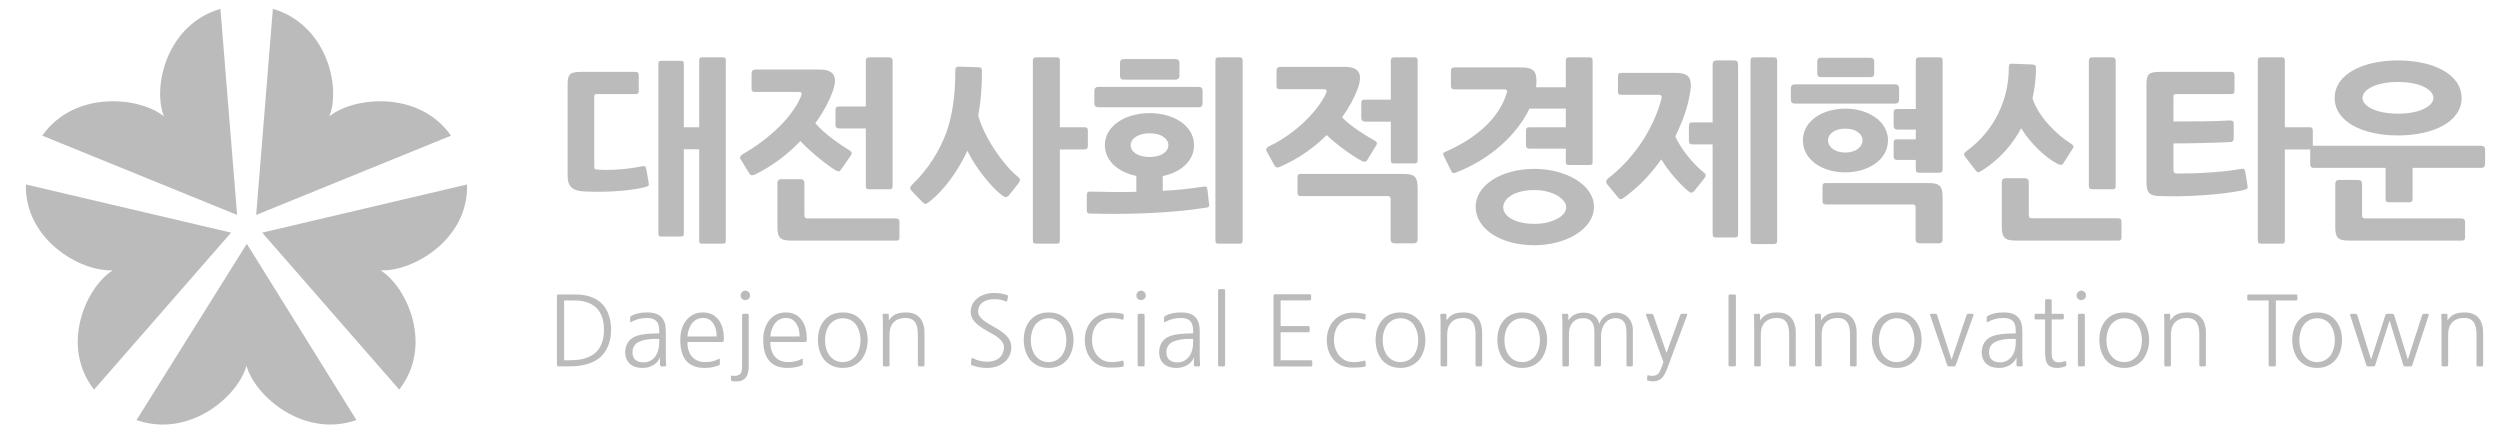 <svg width="283" height="50" viewBox="0 0 283 50" fill="none" xmlns="http://www.w3.org/2000/svg">
<path d="M81.766 27.586H79.544C79.214 27.586 79.148 27.52 79.148 27.19V16.894H77.41V26.376C77.41 26.75 77.344 26.772 77.014 26.772H74.946C74.616 26.772 74.528 26.75 74.528 26.376V7.28C74.528 6.95 74.616 6.884 74.946 6.884H77.014C77.344 6.884 77.41 6.95 77.41 7.28V14.408H79.148V6.884C79.148 6.554 79.236 6.488 79.566 6.488H81.766C82.096 6.488 82.162 6.554 82.162 6.884V27.19C82.162 27.52 82.096 27.586 81.766 27.586ZM73.076 21.162C71.096 21.69 68.082 21.778 66.08 21.668C64.848 21.602 64.254 21.14 64.254 19.93V9.546C64.254 8.38 64.54 8.138 65.772 8.138H71.866C72.196 8.138 72.306 8.204 72.306 8.534V10.272C72.306 10.602 72.196 10.646 71.866 10.646H67.576C67.29 10.646 67.268 10.778 67.268 10.954V18.808C67.268 19.138 67.334 19.182 67.686 19.204C69.182 19.292 71.074 19.16 72.636 18.83C73.01 18.764 73.098 18.808 73.164 19.138L73.428 20.678C73.494 21.008 73.406 21.074 73.076 21.162ZM85.559 19.71C85.053 19.952 84.944 19.82 84.79 19.578L83.844 18.038C83.689 17.818 83.799 17.62 84.129 17.422C87.21 15.64 89.674 13.22 90.62 11.02C90.862 10.47 90.751 10.404 90.311 10.404H85.493C85.076 10.404 85.076 10.228 85.076 9.942V8.358C85.076 8.028 85.23 7.874 85.516 7.874H92.775C94.535 7.874 94.799 8.776 94.293 10.272C93.853 11.482 93.194 12.714 92.291 13.946C93.413 15.244 95.085 16.344 96.207 17.048C96.45 17.202 96.472 17.378 96.317 17.598L95.195 19.204C95.041 19.446 94.909 19.446 94.579 19.27C93.7 18.742 91.895 17.334 90.597 15.97C89.168 17.466 87.474 18.764 85.559 19.71ZM98.011 14.54H94.998C94.712 14.54 94.579 14.408 94.579 14.122V12.472C94.579 12.098 94.755 12.054 94.998 12.054H98.011V6.906C98.011 6.62 98.144 6.488 98.407 6.488H100.629C100.915 6.488 101.047 6.62 101.047 6.906V21.008C101.047 21.338 100.959 21.426 100.629 21.426H98.407C98.078 21.426 98.011 21.338 98.011 21.008V14.54ZM101.377 27.234H89.519C88.287 27.234 88.001 26.882 88.001 25.65V20.744C88.001 20.436 88.156 20.282 88.442 20.282H90.62C90.906 20.282 91.059 20.436 91.059 20.744V24.396C91.059 24.616 91.169 24.726 91.412 24.726H101.377C101.619 24.726 101.817 24.792 101.817 25.122V26.838C101.817 27.256 101.619 27.234 101.377 27.234ZM122.705 16.916H119.977V27.168C119.977 27.52 119.911 27.586 119.581 27.586H117.359C117.029 27.586 116.919 27.52 116.919 27.168V6.906C116.919 6.576 117.029 6.488 117.359 6.488H119.581C119.911 6.488 119.977 6.576 119.977 6.906V14.408H122.705C122.969 14.408 123.145 14.408 123.145 14.826V16.498C123.145 16.85 122.969 16.916 122.705 16.916ZM115.247 20.81L114.191 22.13C113.993 22.372 113.729 22.35 113.399 22.086C112.277 21.25 110.451 19.028 109.505 17.07C108.449 19.358 106.843 21.558 105.237 22.812C104.819 23.142 104.709 23.164 104.423 22.878L103.213 21.624C102.971 21.382 102.949 21.206 103.301 20.854C104.995 19.248 106.469 16.982 107.239 14.672C107.855 12.802 108.141 10.602 108.141 8.028C108.141 7.698 108.185 7.544 108.603 7.544L110.715 7.61C111.133 7.632 111.155 7.786 111.155 8.138C111.155 9.942 111.023 11.592 110.737 13.066C111.375 15.53 113.619 18.72 115.159 19.952C115.577 20.282 115.511 20.48 115.247 20.81ZM136.486 23.516C132.46 24.154 127.576 24.286 123.44 24.176C123.088 24.176 123.022 24.044 123.022 23.714V22.13C123.022 21.8 123.11 21.668 123.44 21.69C125.112 21.712 126.872 21.778 128.632 21.712V19.908C126.608 19.512 125.068 18.214 125.068 16.432C125.068 14.232 127.422 12.802 130.15 12.802C132.856 12.802 135.166 14.232 135.166 16.432C135.166 18.236 133.648 19.512 131.624 19.93V21.602C133.186 21.514 134.638 21.382 136.112 21.14C136.552 21.074 136.618 21.118 136.684 21.47L136.86 23.054C136.926 23.472 136.772 23.45 136.486 23.516ZM140.248 27.586H138.004C137.674 27.586 137.586 27.52 137.586 27.168V6.906C137.586 6.576 137.674 6.488 138.004 6.488H140.248C140.578 6.488 140.666 6.576 140.666 6.906V27.168C140.666 27.52 140.578 27.586 140.248 27.586ZM135.672 12.142H124.364C124.034 12.142 123.88 11.988 123.88 11.68V10.294C123.88 9.986 124.034 9.832 124.364 9.832H135.672C135.98 9.832 136.134 9.986 136.134 10.294V11.702C136.134 11.988 135.98 12.142 135.672 12.142ZM133.032 9.018H127.246C127.004 9.018 126.784 8.974 126.784 8.556V7.148C126.784 6.774 127.004 6.686 127.246 6.686H133.032C133.362 6.686 133.516 6.84 133.516 7.17V8.534C133.516 8.864 133.362 9.018 133.032 9.018ZM130.15 15.09C128.808 15.09 127.994 15.706 127.994 16.432C127.994 17.158 128.764 17.774 130.15 17.774C131.47 17.774 132.262 17.158 132.262 16.432C132.262 15.706 131.47 15.09 130.15 15.09ZM145.01 18.83C144.504 19.072 144.394 18.94 144.24 18.676L143.404 17.158C143.25 16.894 143.36 16.696 143.69 16.542C146.704 15.112 149.124 12.56 150.004 10.778C150.268 10.272 150.246 10.096 149.784 10.096H144.922C144.504 10.096 144.504 9.92 144.504 9.634V8.028C144.504 7.72 144.658 7.566 144.944 7.566H152.204C153.964 7.566 154.228 8.468 153.722 9.964C153.326 11.042 152.732 12.164 151.918 13.286C153.062 14.43 154.58 15.332 155.636 15.926C155.878 16.058 155.922 16.234 155.79 16.454L154.778 18.104C154.646 18.324 154.448 18.368 154.184 18.236C153.304 17.774 151.478 16.542 150.18 15.288C148.75 16.718 147.012 17.95 145.01 18.83ZM160.058 27.542H157.88C157.572 27.542 157.418 27.388 157.418 27.102V22.526C157.418 22.306 157.308 22.196 157.088 22.196H147.298C147.056 22.196 146.88 22.152 146.88 21.822V20.106C146.88 19.688 147.056 19.688 147.298 19.688H158.914C160.212 19.688 160.476 20.084 160.476 21.338V27.102C160.476 27.388 160.344 27.542 160.058 27.542ZM157.44 13.77H154.536C154.25 13.77 154.096 13.616 154.096 13.33V11.702C154.096 11.284 154.272 11.284 154.536 11.284H157.44V6.906C157.44 6.532 157.616 6.488 157.88 6.488H160.102C160.476 6.488 160.476 6.664 160.476 6.906V18.082C160.476 18.412 160.388 18.5 160.058 18.5H157.858C157.528 18.5 157.44 18.434 157.44 18.104V13.77ZM177.249 16.828H173.157C172.893 16.828 172.739 16.74 172.739 16.41V14.848C172.739 14.43 172.915 14.408 173.157 14.408H177.249V12.296H173.135C171.793 15.112 168.867 17.928 164.973 19.468C164.467 19.666 164.445 19.644 164.291 19.38L163.455 17.686C163.301 17.4 163.301 17.312 163.719 17.136C167.525 15.464 169.769 13.088 170.539 10.602C170.649 10.272 170.649 10.118 170.187 10.118H164.665C164.291 10.118 164.247 9.92 164.247 9.656V8.072C164.247 7.742 164.335 7.632 164.687 7.632H172.189C173.531 7.632 173.927 8.028 173.927 9.15C173.927 9.392 173.905 9.634 173.883 9.876H177.249V6.906C177.249 6.576 177.337 6.488 177.667 6.488H179.867C180.197 6.488 180.285 6.576 180.285 6.906V18.28C180.285 18.632 180.197 18.676 179.867 18.676H177.667C177.337 18.676 177.249 18.632 177.249 18.28V16.828ZM173.685 27.762C169.901 27.762 167.041 25.914 167.041 23.406C167.041 21.008 169.901 19.116 173.685 19.116C177.293 19.116 180.439 20.942 180.439 23.406C180.439 25.914 177.293 27.762 173.685 27.762ZM173.685 21.514C171.485 21.514 170.165 22.438 170.165 23.472C170.165 24.462 171.485 25.342 173.685 25.342C175.731 25.342 177.293 24.462 177.293 23.472C177.293 22.482 175.731 21.514 173.685 21.514ZM191.273 10.756C191.009 12.252 190.437 13.836 189.645 15.442C190.305 16.916 191.713 18.61 192.879 19.534C193.143 19.732 193.165 19.908 192.879 20.26L191.823 21.58C191.581 21.866 191.427 21.888 191.097 21.624C190.173 20.876 188.831 19.336 188.061 18.038C186.895 19.688 185.509 21.162 183.837 22.372C183.463 22.636 183.375 22.614 183.111 22.284L181.945 20.876C181.747 20.634 181.791 20.392 182.099 20.15C185.333 17.62 187.313 14.122 188.061 11.218C188.127 10.976 188.171 10.734 187.731 10.734H183.551C183.133 10.734 183.155 10.558 183.155 10.272V8.71C183.155 8.38 183.221 8.248 183.573 8.248H189.667C190.987 8.248 191.405 8.666 191.405 9.7C191.405 9.986 191.339 10.426 191.273 10.756ZM193.869 16.344H191.603C191.339 16.344 191.185 16.256 191.185 15.926V14.298C191.185 13.88 191.361 13.858 191.603 13.858H193.869V7.28C193.869 6.994 194.023 6.84 194.331 6.84H196.333C196.619 6.84 196.751 6.994 196.751 7.28V26.464C196.751 26.816 196.663 26.882 196.333 26.882H194.331C194.001 26.882 193.869 26.838 193.869 26.464V16.344ZM200.755 27.63H198.577C198.247 27.63 198.159 27.542 198.159 27.212V6.906C198.159 6.576 198.269 6.488 198.599 6.488H200.755C201.085 6.488 201.173 6.576 201.173 6.906V27.212C201.173 27.542 201.085 27.63 200.755 27.63ZM208.86 19.512C206.286 19.512 204.086 18.082 204.086 15.882C204.086 13.704 206.308 12.296 208.882 12.296C211.456 12.296 213.722 13.704 213.722 15.882C213.722 18.082 211.5 19.512 208.86 19.512ZM216.868 18.104H214.8C214.514 18.104 214.36 18.016 214.36 17.686V16.19C214.36 15.772 214.536 15.772 214.8 15.772H216.868V14.672H214.8C214.514 14.672 214.36 14.54 214.36 14.254V12.758C214.36 12.384 214.536 12.34 214.8 12.34H216.868V6.906C216.868 6.532 217.044 6.488 217.308 6.488H219.53C219.904 6.488 219.904 6.664 219.904 6.906V19.116C219.904 19.446 219.816 19.556 219.486 19.556H217.286C216.956 19.556 216.868 19.468 216.868 19.138V18.104ZM219.486 27.542H217.308C217 27.542 216.846 27.388 216.846 27.102V23.472C216.846 23.252 216.736 23.142 216.516 23.142H206.726C206.484 23.142 206.308 23.098 206.308 22.768V21.14C206.308 20.722 206.484 20.722 206.726 20.722H218.342C219.64 20.722 219.904 21.14 219.904 22.372V27.102C219.904 27.388 219.772 27.542 219.486 27.542ZM214.514 11.724H203.184C202.876 11.724 202.722 11.57 202.722 11.262V10.008C202.722 9.7 202.876 9.546 203.206 9.546H214.514C214.822 9.546 214.976 9.7 214.976 10.008V11.284C214.976 11.57 214.822 11.724 214.514 11.724ZM211.676 8.732H206.176C205.934 8.732 205.714 8.688 205.714 8.27V6.972C205.714 6.598 205.934 6.532 206.176 6.532H211.676C212.006 6.532 212.16 6.686 212.16 6.994V8.248C212.16 8.578 212.094 8.732 211.676 8.732ZM208.882 14.562C207.65 14.562 206.924 15.2 206.924 15.882C206.924 16.586 207.65 17.268 208.882 17.268C210.114 17.268 210.84 16.608 210.84 15.882C210.84 15.2 210.136 14.562 208.882 14.562ZM224.49 19.226C223.94 19.578 223.852 19.578 223.61 19.248L222.532 17.84C222.202 17.422 222.312 17.334 222.686 17.048C225.788 14.76 227.394 11.24 227.394 7.72C227.394 7.214 227.482 7.192 227.9 7.214L230.056 7.302C230.386 7.324 230.474 7.39 230.474 7.72C230.474 8.93 230.32 10.03 230.078 11.152C230.782 13.286 232.916 15.332 234.434 16.256C234.676 16.41 234.72 16.52 234.72 16.608C234.72 16.674 234.698 16.718 234.654 16.784C234.588 16.85 234.566 16.938 234.5 17.026L233.62 18.412C233.422 18.742 233.29 18.72 232.872 18.522C231.596 17.884 229.836 16.234 228.802 14.518C227.768 16.432 226.338 18.016 224.49 19.226ZM239.714 27.234H228.164C226.888 27.234 226.602 26.838 226.602 25.606V20.634C226.602 20.326 226.756 20.172 227.042 20.172H229.22C229.506 20.172 229.66 20.326 229.66 20.634V24.374C229.66 24.594 229.77 24.704 230.012 24.704H239.714C239.956 24.704 240.154 24.77 240.154 25.1V26.838C240.154 27.256 239.956 27.234 239.714 27.234ZM239.098 21.426H236.876C236.546 21.426 236.458 21.316 236.458 20.986V6.906C236.458 6.62 236.59 6.488 236.876 6.488H239.098C239.362 6.488 239.494 6.62 239.494 6.906V21.008C239.494 21.338 239.428 21.426 239.098 21.426ZM252.505 16.08C250.657 16.168 248.149 16.234 246.037 16.234V19.248C246.037 19.512 246.169 19.644 246.433 19.644C248.545 19.644 251.405 19.534 253.693 19.116C254.023 19.05 254.089 19.16 254.155 19.402L254.419 21.008C254.485 21.338 254.375 21.404 254.045 21.492C251.581 22.086 247.049 22.306 244.541 22.196C243.485 22.174 242.979 21.954 242.979 20.722V9.546C242.979 8.38 243.265 8.138 244.475 8.138H252.505C252.835 8.138 252.945 8.204 252.945 8.534V10.272C252.945 10.602 252.835 10.646 252.505 10.646H246.345C246.059 10.646 246.037 10.778 246.037 10.954V13.748C248.215 13.748 250.635 13.748 252.373 13.638C252.615 13.638 252.857 13.66 252.857 13.946V15.574C252.857 15.904 252.747 16.08 252.505 16.08ZM261.371 16.916H258.643V27.168C258.643 27.52 258.577 27.586 258.247 27.586H256.025C255.695 27.586 255.585 27.52 255.585 27.168V6.906C255.585 6.576 255.695 6.488 256.025 6.488H258.247C258.577 6.488 258.643 6.576 258.643 6.906V14.408H261.371C261.635 14.408 261.811 14.408 261.811 14.826V16.498C261.811 16.85 261.635 16.916 261.371 16.916ZM271.457 15.332C267.475 15.332 264.285 13.792 264.285 11.086C264.285 8.402 267.475 6.84 271.457 6.84C275.439 6.84 278.651 8.402 278.651 11.086C278.651 13.792 275.439 15.332 271.457 15.332ZM280.851 19.006H273.107V22.482C273.107 22.812 272.997 22.9 272.645 22.9H270.489C270.137 22.9 270.049 22.812 270.049 22.482V19.006H261.953C261.579 19.006 261.513 18.808 261.513 18.522V16.96C261.513 16.63 261.579 16.498 261.953 16.498H280.851C281.159 16.498 281.313 16.652 281.313 16.96V18.522C281.313 18.852 281.159 19.006 280.851 19.006ZM278.585 27.234H265.869C264.637 27.234 264.351 26.882 264.351 25.65V20.832C264.351 20.524 264.505 20.37 264.791 20.37H266.947C267.233 20.37 267.387 20.524 267.387 20.832V24.396C267.387 24.616 267.497 24.726 267.739 24.726H278.585C278.827 24.726 279.047 24.792 279.047 25.122V26.838C279.047 27.256 278.827 27.234 278.585 27.234ZM271.457 9.282C268.883 9.282 267.431 10.184 267.431 11.086C267.431 11.966 268.883 12.868 271.457 12.868C274.009 12.868 275.461 11.966 275.461 11.086C275.461 10.184 274.031 9.282 271.457 9.282Z" fill="#BBBBBB"/>
<path d="M68.369 37.337C68.369 36.171 68.05 35.313 67.401 34.752C66.829 34.257 66.048 34.015 65.047 34.015H63.859V40.78H64.53C67.093 40.78 68.369 39.636 68.369 37.337ZM69.172 37.381C69.172 38.745 68.677 39.834 67.841 40.538C67.049 41.143 65.905 41.473 64.486 41.473H63.353C63.045 41.473 63.045 41.473 63.045 41.165V33.641C63.045 33.333 63.045 33.333 63.353 33.333H65.08C66.477 33.333 67.522 33.707 68.226 34.466C68.853 35.159 69.172 36.138 69.172 37.381ZM74.623 38.745V38.371H74.414C73.589 38.338 72.951 38.448 72.522 38.613C71.906 38.833 71.598 39.273 71.598 39.878C71.598 40.241 71.708 40.582 71.961 40.758C72.181 40.934 72.478 41.022 72.841 41.022C73.864 41.022 74.623 40.197 74.623 38.745ZM71.488 36.446C71.411 36.49 71.334 36.468 71.334 36.391V35.973C71.334 35.874 71.389 35.797 71.488 35.742C72.005 35.467 72.566 35.368 73.259 35.368C74.722 35.368 75.371 36.061 75.371 37.469V40.23C75.371 40.67 75.382 41 75.415 41.319C75.415 41.418 75.36 41.473 75.261 41.473H74.865C74.766 41.473 74.711 41.418 74.711 41.319V40.472C74.403 41.22 73.6 41.649 72.753 41.649C72.016 41.649 71.466 41.429 71.125 41C70.894 40.703 70.773 40.296 70.773 39.911C70.773 39.02 71.18 38.349 72.049 38.03C72.577 37.843 73.391 37.744 74.48 37.744H74.623V37.414C74.623 36.49 74.238 35.995 73.259 35.995C72.599 35.995 72.016 36.127 71.488 36.446ZM77.823 38.085H81.123C81.123 37.48 81.013 37.029 80.76 36.644C80.485 36.215 80.1 35.995 79.583 35.995C79.055 35.995 78.626 36.215 78.296 36.655C78.032 37.051 77.834 37.601 77.823 38.085ZM81.541 38.712H77.823C77.79 40.164 78.604 40.989 79.803 40.989C80.386 40.989 80.903 40.89 81.343 40.637C81.442 40.593 81.486 40.615 81.486 40.714V41.209C81.486 41.275 81.442 41.33 81.365 41.363C80.881 41.55 80.364 41.649 79.748 41.649C77.944 41.649 77.009 40.604 77.009 38.492C77.009 37.557 77.24 36.809 77.702 36.237C78.186 35.654 78.802 35.368 79.539 35.368C80.364 35.368 80.947 35.665 81.376 36.248C81.75 36.765 81.937 37.469 81.937 38.338C81.937 38.723 81.948 38.712 81.541 38.712ZM82.894 43.145C82.794 43.134 82.74 43.068 82.74 42.936V42.628C82.74 42.54 82.794 42.507 82.894 42.529C82.948 42.54 83.081 42.551 83.168 42.551C83.52 42.551 83.751 42.419 83.883 42.21C83.96 42.045 84.004 41.781 84.004 41.418V35.676C84.004 35.577 84.059 35.522 84.159 35.522H84.599C84.698 35.522 84.752 35.577 84.752 35.676V41.495C84.752 42.617 84.29 43.178 83.377 43.178C83.168 43.178 83.058 43.178 82.894 43.145ZM83.84 33.443C83.84 33.146 84.07 32.904 84.368 32.904C84.665 32.904 84.906 33.146 84.906 33.443C84.906 33.74 84.665 33.971 84.368 33.971C84.07 33.971 83.84 33.74 83.84 33.443ZM87.212 38.085H90.512C90.512 37.48 90.402 37.029 90.149 36.644C89.874 36.215 89.489 35.995 88.972 35.995C88.444 35.995 88.015 36.215 87.685 36.655C87.421 37.051 87.223 37.601 87.212 38.085ZM90.93 38.712H87.212C87.179 40.164 87.993 40.989 89.192 40.989C89.775 40.989 90.292 40.89 90.732 40.637C90.831 40.593 90.875 40.615 90.875 40.714V41.209C90.875 41.275 90.831 41.33 90.754 41.363C90.27 41.55 89.753 41.649 89.137 41.649C87.333 41.649 86.398 40.604 86.398 38.492C86.398 37.557 86.629 36.809 87.091 36.237C87.575 35.654 88.191 35.368 88.928 35.368C89.753 35.368 90.336 35.665 90.765 36.248C91.139 36.765 91.326 37.469 91.326 38.338C91.326 38.723 91.337 38.712 90.93 38.712ZM97.408 38.503C97.408 37.81 97.21 37.205 96.891 36.732C96.506 36.259 96.011 36.028 95.406 36.028C94.79 36.028 94.306 36.281 93.921 36.732C93.58 37.205 93.393 37.81 93.393 38.503C93.393 39.207 93.58 39.823 93.921 40.274C94.306 40.747 94.801 40.989 95.406 40.989C96.022 40.989 96.506 40.725 96.891 40.274C97.21 39.823 97.408 39.207 97.408 38.503ZM98.222 38.503C98.222 39.372 97.947 40.12 97.54 40.681C97.023 41.297 96.319 41.649 95.406 41.649C94.493 41.649 93.778 41.297 93.261 40.681C92.854 40.12 92.59 39.372 92.59 38.503C92.59 37.612 92.81 36.886 93.261 36.325C93.778 35.687 94.493 35.368 95.406 35.368C96.33 35.368 97.023 35.676 97.54 36.325C97.991 36.908 98.222 37.634 98.222 38.503ZM104.651 37.678V41.319C104.651 41.418 104.596 41.473 104.497 41.473H104.057C103.958 41.473 103.903 41.418 103.903 41.319V37.854C103.903 36.501 103.397 35.995 102.517 35.995C101.329 35.995 100.691 36.688 100.691 37.876V41.319C100.691 41.418 100.636 41.473 100.537 41.473H100.097C99.998 41.473 99.943 41.418 99.943 41.319V36.919C99.943 36.292 99.943 35.995 99.91 35.676C99.899 35.577 99.976 35.522 100.064 35.522H100.46C100.559 35.522 100.614 35.577 100.614 35.676V36.281C101.021 35.654 101.538 35.368 102.55 35.368C103.947 35.368 104.651 36.215 104.651 37.678ZM110.06 41.363C109.939 41.33 109.895 41.264 109.917 41.165L109.961 40.659C109.994 40.538 110.06 40.494 110.148 40.549C110.665 40.824 111.149 40.945 111.82 40.945C112.887 40.945 113.646 40.329 113.646 39.262C113.646 38.833 113.294 38.404 112.711 38.019C111.688 37.381 109.884 36.677 109.884 35.324C109.884 33.927 111.171 33.168 112.502 33.168C113.074 33.168 113.459 33.223 113.976 33.388C114.086 33.421 114.13 33.487 114.108 33.586L114.02 34.015C113.998 34.136 113.932 34.169 113.833 34.114C113.426 33.927 113.096 33.872 112.491 33.872C111.523 33.872 110.72 34.334 110.72 35.291C110.72 36.061 111.875 36.633 112.579 37.04C113.536 37.59 114.482 38.195 114.482 39.328C114.482 40.78 113.184 41.649 111.776 41.649C111.127 41.649 110.687 41.572 110.06 41.363ZM120.707 38.503C120.707 37.81 120.509 37.205 120.19 36.732C119.805 36.259 119.31 36.028 118.705 36.028C118.089 36.028 117.605 36.281 117.22 36.732C116.879 37.205 116.692 37.81 116.692 38.503C116.692 39.207 116.879 39.823 117.22 40.274C117.605 40.747 118.1 40.989 118.705 40.989C119.321 40.989 119.805 40.725 120.19 40.274C120.509 39.823 120.707 39.207 120.707 38.503ZM121.521 38.503C121.521 39.372 121.246 40.12 120.839 40.681C120.322 41.297 119.618 41.649 118.705 41.649C117.792 41.649 117.077 41.297 116.56 40.681C116.153 40.12 115.889 39.372 115.889 38.503C115.889 37.612 116.109 36.886 116.56 36.325C117.077 35.687 117.792 35.368 118.705 35.368C119.629 35.368 120.322 35.676 120.839 36.325C121.29 36.908 121.521 37.634 121.521 38.503ZM127.059 41.517C126.619 41.594 126.256 41.616 125.684 41.616C123.88 41.616 122.802 40.252 122.802 38.492C122.802 36.71 123.968 35.39 125.772 35.39C126.256 35.39 126.619 35.423 127.07 35.522C127.169 35.555 127.224 35.621 127.213 35.731L127.18 36.083C127.169 36.171 127.114 36.204 127.015 36.182C126.63 36.061 126.311 36.017 125.882 36.017C124.386 36.017 123.616 37.04 123.616 38.492C123.616 39.812 124.43 40.989 125.794 40.989C126.311 40.989 126.575 40.956 127.004 40.835C127.114 40.802 127.169 40.835 127.18 40.912L127.213 41.319C127.224 41.429 127.169 41.495 127.059 41.517ZM129.417 41.473H128.933C128.834 41.473 128.779 41.418 128.779 41.319V35.676C128.779 35.577 128.834 35.522 128.933 35.522H129.417C129.516 35.522 129.571 35.577 129.571 35.676V41.319C129.571 41.418 129.516 41.473 129.417 41.473ZM128.636 33.443C128.636 33.146 128.867 32.904 129.164 32.904C129.461 32.904 129.703 33.146 129.703 33.443C129.703 33.74 129.461 33.971 129.164 33.971C128.867 33.971 128.636 33.74 128.636 33.443ZM135.062 38.745V38.371H134.853C134.028 38.338 133.39 38.448 132.961 38.613C132.345 38.833 132.037 39.273 132.037 39.878C132.037 40.241 132.147 40.582 132.4 40.758C132.62 40.934 132.917 41.022 133.28 41.022C134.303 41.022 135.062 40.197 135.062 38.745ZM131.927 36.446C131.85 36.49 131.773 36.468 131.773 36.391V35.973C131.773 35.874 131.828 35.797 131.927 35.742C132.444 35.467 133.005 35.368 133.698 35.368C135.161 35.368 135.81 36.061 135.81 37.469V40.23C135.81 40.67 135.821 41 135.854 41.319C135.854 41.418 135.799 41.473 135.7 41.473H135.304C135.205 41.473 135.15 41.418 135.15 41.319V40.472C134.842 41.22 134.039 41.649 133.192 41.649C132.455 41.649 131.905 41.429 131.564 41C131.333 40.703 131.212 40.296 131.212 39.911C131.212 39.02 131.619 38.349 132.488 38.03C133.016 37.843 133.83 37.744 134.919 37.744H135.062V37.414C135.062 36.49 134.677 35.995 133.698 35.995C133.038 35.995 132.455 36.127 131.927 36.446ZM138.526 41.473H138.042C137.943 41.473 137.888 41.418 137.888 41.319V32.882C137.888 32.783 137.943 32.728 138.042 32.728H138.526C138.625 32.728 138.68 32.783 138.68 32.882V41.319C138.68 41.418 138.625 41.473 138.526 41.473ZM148.398 41.484H144.471C144.163 41.484 144.163 41.484 144.163 41.176V33.597C144.163 33.322 144.174 33.311 144.449 33.311H148.266C148.365 33.311 148.42 33.366 148.42 33.465V33.85C148.42 33.949 148.365 34.004 148.266 34.004H144.966V36.908H148.101C148.2 36.908 148.255 36.963 148.255 37.062V37.458C148.255 37.557 148.2 37.612 148.101 37.612H144.966V40.78H148.398C148.497 40.78 148.552 40.835 148.552 40.934V41.33C148.552 41.429 148.497 41.484 148.398 41.484ZM154.45 41.517C154.01 41.594 153.647 41.616 153.075 41.616C151.271 41.616 150.193 40.252 150.193 38.492C150.193 36.71 151.359 35.39 153.163 35.39C153.647 35.39 154.01 35.423 154.461 35.522C154.56 35.555 154.615 35.621 154.604 35.731L154.571 36.083C154.56 36.171 154.505 36.204 154.406 36.182C154.021 36.061 153.702 36.017 153.273 36.017C151.777 36.017 151.007 37.04 151.007 38.492C151.007 39.812 151.821 40.989 153.185 40.989C153.702 40.989 153.966 40.956 154.395 40.835C154.505 40.802 154.56 40.835 154.571 40.912L154.604 41.319C154.615 41.429 154.56 41.495 154.45 41.517ZM160.537 38.503C160.537 37.81 160.339 37.205 160.02 36.732C159.635 36.259 159.14 36.028 158.535 36.028C157.919 36.028 157.435 36.281 157.05 36.732C156.709 37.205 156.522 37.81 156.522 38.503C156.522 39.207 156.709 39.823 157.05 40.274C157.435 40.747 157.93 40.989 158.535 40.989C159.151 40.989 159.635 40.725 160.02 40.274C160.339 39.823 160.537 39.207 160.537 38.503ZM161.351 38.503C161.351 39.372 161.076 40.12 160.669 40.681C160.152 41.297 159.448 41.649 158.535 41.649C157.622 41.649 156.907 41.297 156.39 40.681C155.983 40.12 155.719 39.372 155.719 38.503C155.719 37.612 155.939 36.886 156.39 36.325C156.907 35.687 157.622 35.368 158.535 35.368C159.459 35.368 160.152 35.676 160.669 36.325C161.12 36.908 161.351 37.634 161.351 38.503ZM167.78 37.678V41.319C167.78 41.418 167.725 41.473 167.626 41.473H167.186C167.087 41.473 167.032 41.418 167.032 41.319V37.854C167.032 36.501 166.526 35.995 165.646 35.995C164.458 35.995 163.82 36.688 163.82 37.876V41.319C163.82 41.418 163.765 41.473 163.666 41.473H163.226C163.127 41.473 163.072 41.418 163.072 41.319V36.919C163.072 36.292 163.072 35.995 163.039 35.676C163.028 35.577 163.105 35.522 163.193 35.522H163.589C163.688 35.522 163.743 35.577 163.743 35.676V36.281C164.15 35.654 164.667 35.368 165.679 35.368C167.076 35.368 167.78 36.215 167.78 37.678ZM174.319 38.503C174.319 37.81 174.121 37.205 173.802 36.732C173.417 36.259 172.922 36.028 172.317 36.028C171.701 36.028 171.217 36.281 170.832 36.732C170.491 37.205 170.304 37.81 170.304 38.503C170.304 39.207 170.491 39.823 170.832 40.274C171.217 40.747 171.712 40.989 172.317 40.989C172.933 40.989 173.417 40.725 173.802 40.274C174.121 39.823 174.319 39.207 174.319 38.503ZM175.133 38.503C175.133 39.372 174.858 40.12 174.451 40.681C173.934 41.297 173.23 41.649 172.317 41.649C171.404 41.649 170.689 41.297 170.172 40.681C169.765 40.12 169.501 39.372 169.501 38.503C169.501 37.612 169.721 36.886 170.172 36.325C170.689 35.687 171.404 35.368 172.317 35.368C173.241 35.368 173.934 35.676 174.451 36.325C174.902 36.908 175.133 37.634 175.133 38.503ZM176.865 41.319V36.919C176.865 36.303 176.854 35.995 176.821 35.676C176.821 35.577 176.876 35.522 176.975 35.522H177.382C177.481 35.522 177.536 35.577 177.536 35.676V36.27C177.877 35.731 178.438 35.39 179.274 35.39C180.154 35.39 180.891 35.83 181.034 36.666C181.342 35.83 182.068 35.39 182.959 35.39C184.103 35.39 184.84 36.27 184.84 37.37V41.319C184.84 41.418 184.785 41.473 184.686 41.473H184.268C184.169 41.473 184.114 41.429 184.114 41.33V37.524C184.114 36.523 183.696 36.017 182.849 36.017C181.826 36.017 181.199 36.996 181.232 38.184V41.319C181.232 41.418 181.177 41.473 181.078 41.473H180.638C180.539 41.473 180.484 41.418 180.484 41.319V37.524C180.484 36.523 180.055 36.017 179.208 36.017C178.207 36.017 177.602 36.721 177.602 37.777V41.319C177.602 41.418 177.547 41.473 177.448 41.473H177.019C176.92 41.473 176.865 41.418 176.865 41.319ZM186.558 43.101C186.47 43.079 186.437 43.024 186.448 42.936L186.481 42.562C186.481 42.474 186.525 42.452 186.613 42.485C186.734 42.529 186.866 42.551 187.02 42.551C187.328 42.551 187.603 42.452 187.735 42.287C187.9 42.078 188.109 41.583 188.296 40.978L186.338 35.676C186.305 35.599 186.338 35.522 186.426 35.522H186.943C187.042 35.522 187.119 35.577 187.163 35.676L188.648 39.944L190.199 35.676C190.232 35.577 190.309 35.522 190.419 35.522H190.892C190.98 35.522 191.013 35.599 190.98 35.676L188.692 41.814C188.527 42.243 188.329 42.584 188.12 42.793C187.856 43.046 187.526 43.167 187.174 43.167C186.954 43.167 186.811 43.156 186.558 43.101ZM196.349 41.473H195.821C195.722 41.473 195.667 41.418 195.667 41.319V33.487C195.667 33.388 195.722 33.333 195.821 33.333H196.349C196.448 33.333 196.503 33.388 196.503 33.487V41.319C196.503 41.418 196.448 41.473 196.349 41.473ZM203.282 37.678V41.319C203.282 41.418 203.227 41.473 203.128 41.473H202.688C202.589 41.473 202.534 41.418 202.534 41.319V37.854C202.534 36.501 202.028 35.995 201.148 35.995C199.96 35.995 199.322 36.688 199.322 37.876V41.319C199.322 41.418 199.267 41.473 199.168 41.473H198.728C198.629 41.473 198.574 41.418 198.574 41.319V36.919C198.574 36.292 198.574 35.995 198.541 35.676C198.53 35.577 198.607 35.522 198.695 35.522H199.091C199.19 35.522 199.245 35.577 199.245 35.676V36.281C199.652 35.654 200.169 35.368 201.181 35.368C202.578 35.368 203.282 36.215 203.282 37.678ZM210.172 37.678V41.319C210.172 41.418 210.117 41.473 210.018 41.473H209.578C209.479 41.473 209.424 41.418 209.424 41.319V37.854C209.424 36.501 208.918 35.995 208.038 35.995C206.85 35.995 206.212 36.688 206.212 37.876V41.319C206.212 41.418 206.157 41.473 206.058 41.473H205.618C205.519 41.473 205.464 41.418 205.464 41.319V36.919C205.464 36.292 205.464 35.995 205.431 35.676C205.42 35.577 205.497 35.522 205.585 35.522H205.981C206.08 35.522 206.135 35.577 206.135 35.676V36.281C206.542 35.654 207.059 35.368 208.071 35.368C209.468 35.368 210.172 36.215 210.172 37.678ZM216.711 38.503C216.711 37.81 216.513 37.205 216.194 36.732C215.809 36.259 215.314 36.028 214.709 36.028C214.093 36.028 213.609 36.281 213.224 36.732C212.883 37.205 212.696 37.81 212.696 38.503C212.696 39.207 212.883 39.823 213.224 40.274C213.609 40.747 214.104 40.989 214.709 40.989C215.325 40.989 215.809 40.725 216.194 40.274C216.513 39.823 216.711 39.207 216.711 38.503ZM217.525 38.503C217.525 39.372 217.25 40.12 216.843 40.681C216.326 41.297 215.622 41.649 214.709 41.649C213.796 41.649 213.081 41.297 212.564 40.681C212.157 40.12 211.893 39.372 211.893 38.503C211.893 37.612 212.113 36.886 212.564 36.325C213.081 35.687 213.796 35.368 214.709 35.368C215.633 35.368 216.326 35.676 216.843 36.325C217.294 36.908 217.525 37.634 217.525 38.503ZM223.404 35.676L221.391 41.33C221.358 41.429 221.281 41.473 221.171 41.473H220.632C220.522 41.473 220.456 41.429 220.423 41.33L218.487 35.676C218.454 35.599 218.509 35.522 218.597 35.522H219.092C219.18 35.522 219.246 35.577 219.29 35.676L220.918 40.714L222.612 35.676C222.645 35.588 222.722 35.522 222.81 35.522H223.294C223.382 35.522 223.437 35.599 223.404 35.676ZM228.182 38.745V38.371H227.973C227.148 38.338 226.51 38.448 226.081 38.613C225.465 38.833 225.157 39.273 225.157 39.878C225.157 40.241 225.267 40.582 225.52 40.758C225.74 40.934 226.037 41.022 226.4 41.022C227.423 41.022 228.182 40.197 228.182 38.745ZM225.047 36.446C224.97 36.49 224.893 36.468 224.893 36.391V35.973C224.893 35.874 224.948 35.797 225.047 35.742C225.564 35.467 226.125 35.368 226.818 35.368C228.281 35.368 228.93 36.061 228.93 37.469V40.23C228.93 40.67 228.941 41 228.974 41.319C228.974 41.418 228.919 41.473 228.82 41.473H228.424C228.325 41.473 228.27 41.418 228.27 41.319V40.472C227.962 41.22 227.159 41.649 226.312 41.649C225.575 41.649 225.025 41.429 224.684 41C224.453 40.703 224.332 40.296 224.332 39.911C224.332 39.02 224.739 38.349 225.608 38.03C226.136 37.843 226.95 37.744 228.039 37.744H228.182V37.414C228.182 36.49 227.797 35.995 226.818 35.995C226.158 35.995 225.575 36.127 225.047 36.446ZM233.78 41.484C233.472 41.594 233.164 41.649 232.867 41.649C232.273 41.649 231.877 41.451 231.69 41.066C231.569 40.802 231.503 40.34 231.503 39.669V36.16H230.469C230.37 36.16 230.315 36.105 230.315 36.006V35.676C230.315 35.577 230.37 35.522 230.469 35.522H231.503V34.037C231.503 33.927 231.547 33.872 231.646 33.872H232.108C232.207 33.872 232.251 33.927 232.251 34.037V35.522H233.472C233.571 35.522 233.626 35.577 233.626 35.676V36.006C233.626 36.105 233.571 36.16 233.472 36.16H232.251V40.043C232.251 40.692 232.515 41.022 233.043 41.022C233.252 41.022 233.483 40.978 233.736 40.89C233.813 40.857 233.89 40.89 233.89 40.978L233.912 41.264C233.923 41.363 233.879 41.44 233.78 41.484ZM235.852 41.473H235.368C235.269 41.473 235.214 41.418 235.214 41.319V35.676C235.214 35.577 235.269 35.522 235.368 35.522H235.852C235.951 35.522 236.006 35.577 236.006 35.676V41.319C236.006 41.418 235.951 41.473 235.852 41.473ZM235.071 33.443C235.071 33.146 235.302 32.904 235.599 32.904C235.896 32.904 236.138 33.146 236.138 33.443C236.138 33.74 235.896 33.971 235.599 33.971C235.302 33.971 235.071 33.74 235.071 33.443ZM242.465 38.503C242.465 37.81 242.267 37.205 241.948 36.732C241.563 36.259 241.068 36.028 240.463 36.028C239.847 36.028 239.363 36.281 238.978 36.732C238.637 37.205 238.45 37.81 238.45 38.503C238.45 39.207 238.637 39.823 238.978 40.274C239.363 40.747 239.858 40.989 240.463 40.989C241.079 40.989 241.563 40.725 241.948 40.274C242.267 39.823 242.465 39.207 242.465 38.503ZM243.279 38.503C243.279 39.372 243.004 40.12 242.597 40.681C242.08 41.297 241.376 41.649 240.463 41.649C239.55 41.649 238.835 41.297 238.318 40.681C237.911 40.12 237.647 39.372 237.647 38.503C237.647 37.612 237.867 36.886 238.318 36.325C238.835 35.687 239.55 35.368 240.463 35.368C241.387 35.368 242.08 35.676 242.597 36.325C243.048 36.908 243.279 37.634 243.279 38.503ZM249.708 37.678V41.319C249.708 41.418 249.653 41.473 249.554 41.473H249.114C249.015 41.473 248.96 41.418 248.96 41.319V37.854C248.96 36.501 248.454 35.995 247.574 35.995C246.386 35.995 245.748 36.688 245.748 37.876V41.319C245.748 41.418 245.693 41.473 245.594 41.473H245.154C245.055 41.473 245 41.418 245 41.319V36.919C245 36.292 245 35.995 244.967 35.676C244.956 35.577 245.033 35.522 245.121 35.522H245.517C245.616 35.522 245.671 35.577 245.671 35.676V36.281C246.078 35.654 246.595 35.368 247.607 35.368C249.004 35.368 249.708 36.215 249.708 37.678ZM259.912 34.015H257.624V41.319C257.624 41.418 257.569 41.473 257.47 41.473H256.964C256.865 41.473 256.81 41.418 256.81 41.319V34.015H254.544C254.445 34.015 254.39 33.96 254.39 33.861V33.487C254.39 33.388 254.445 33.333 254.544 33.333H259.912C260.011 33.333 260.066 33.388 260.066 33.487V33.861C260.066 33.96 260.011 34.015 259.912 34.015ZM264.303 38.503C264.303 37.81 264.105 37.205 263.786 36.732C263.401 36.259 262.906 36.028 262.301 36.028C261.685 36.028 261.201 36.281 260.816 36.732C260.475 37.205 260.288 37.81 260.288 38.503C260.288 39.207 260.475 39.823 260.816 40.274C261.201 40.747 261.696 40.989 262.301 40.989C262.917 40.989 263.401 40.725 263.786 40.274C264.105 39.823 264.303 39.207 264.303 38.503ZM265.117 38.503C265.117 39.372 264.842 40.12 264.435 40.681C263.918 41.297 263.214 41.649 262.301 41.649C261.388 41.649 260.673 41.297 260.156 40.681C259.749 40.12 259.485 39.372 259.485 38.503C259.485 37.612 259.705 36.886 260.156 36.325C260.673 35.687 261.388 35.368 262.301 35.368C263.225 35.368 263.918 35.676 264.435 36.325C264.886 36.908 265.117 37.634 265.117 38.503ZM274.934 35.676L273.064 41.352C273.042 41.429 272.987 41.473 272.888 41.473H272.239C272.151 41.473 272.096 41.429 272.063 41.352L270.501 36.292C269.962 37.997 269.412 39.658 268.873 41.341C268.851 41.429 268.785 41.473 268.675 41.473H268.07C267.971 41.473 267.905 41.462 267.872 41.341L266.035 35.676C266.002 35.599 266.057 35.522 266.145 35.522H266.651C266.739 35.522 266.805 35.577 266.849 35.676L268.411 40.692L270.006 35.731C270.039 35.588 270.127 35.522 270.259 35.522H270.776C270.919 35.522 271.007 35.588 271.04 35.731L272.569 40.692L274.186 35.676C274.219 35.588 274.296 35.522 274.384 35.522H274.824C274.912 35.522 274.967 35.599 274.934 35.676ZM281.09 37.678V41.319C281.09 41.418 281.035 41.473 280.936 41.473H280.496C280.397 41.473 280.342 41.418 280.342 41.319V37.854C280.342 36.501 279.836 35.995 278.956 35.995C277.768 35.995 277.13 36.688 277.13 37.876V41.319C277.13 41.418 277.075 41.473 276.976 41.473H276.536C276.437 41.473 276.382 41.418 276.382 41.319V36.919C276.382 36.292 276.382 35.995 276.349 35.676C276.338 35.577 276.415 35.522 276.503 35.522H276.899C276.998 35.522 277.053 35.577 277.053 35.676V36.281C277.46 35.654 277.977 35.368 278.989 35.368C280.386 35.368 281.09 36.215 281.09 37.678Z" fill="#BBBBBB"/>
<path d="M37.284 13.166C38.608 9.828 36.982 2.78 30.89 1L28.998 24.331L51.056 15.355C47.462 10.236 40.122 10.904 37.284 13.166Z" fill="#BBBBBB"/>
<path d="M52.872 20.882L29.68 26.334L45.192 44.102C49.051 39.169 46.138 32.529 43.073 30.6C46.705 30.786 53.062 27.113 52.872 20.882Z" fill="#BBBBBB"/>
<path d="M27.939 27.596L15.454 47.552C21.431 49.629 26.955 44.881 27.901 41.394C28.847 44.844 34.371 49.629 40.349 47.552L27.939 27.596Z" fill="#BBBBBB"/>
<path d="M26.161 26.334L10.649 44.102C6.79 39.169 9.703 32.529 12.767 30.6C9.097 30.786 2.779 27.113 2.93 20.882L26.161 26.334Z" fill="#BBBBBB"/>
<path d="M26.842 24.331L4.784 15.355C8.378 10.236 15.718 10.904 18.556 13.166C17.232 9.828 18.859 2.78 24.95 1L26.842 24.331Z" fill="#BBBBBB"/>
</svg>
